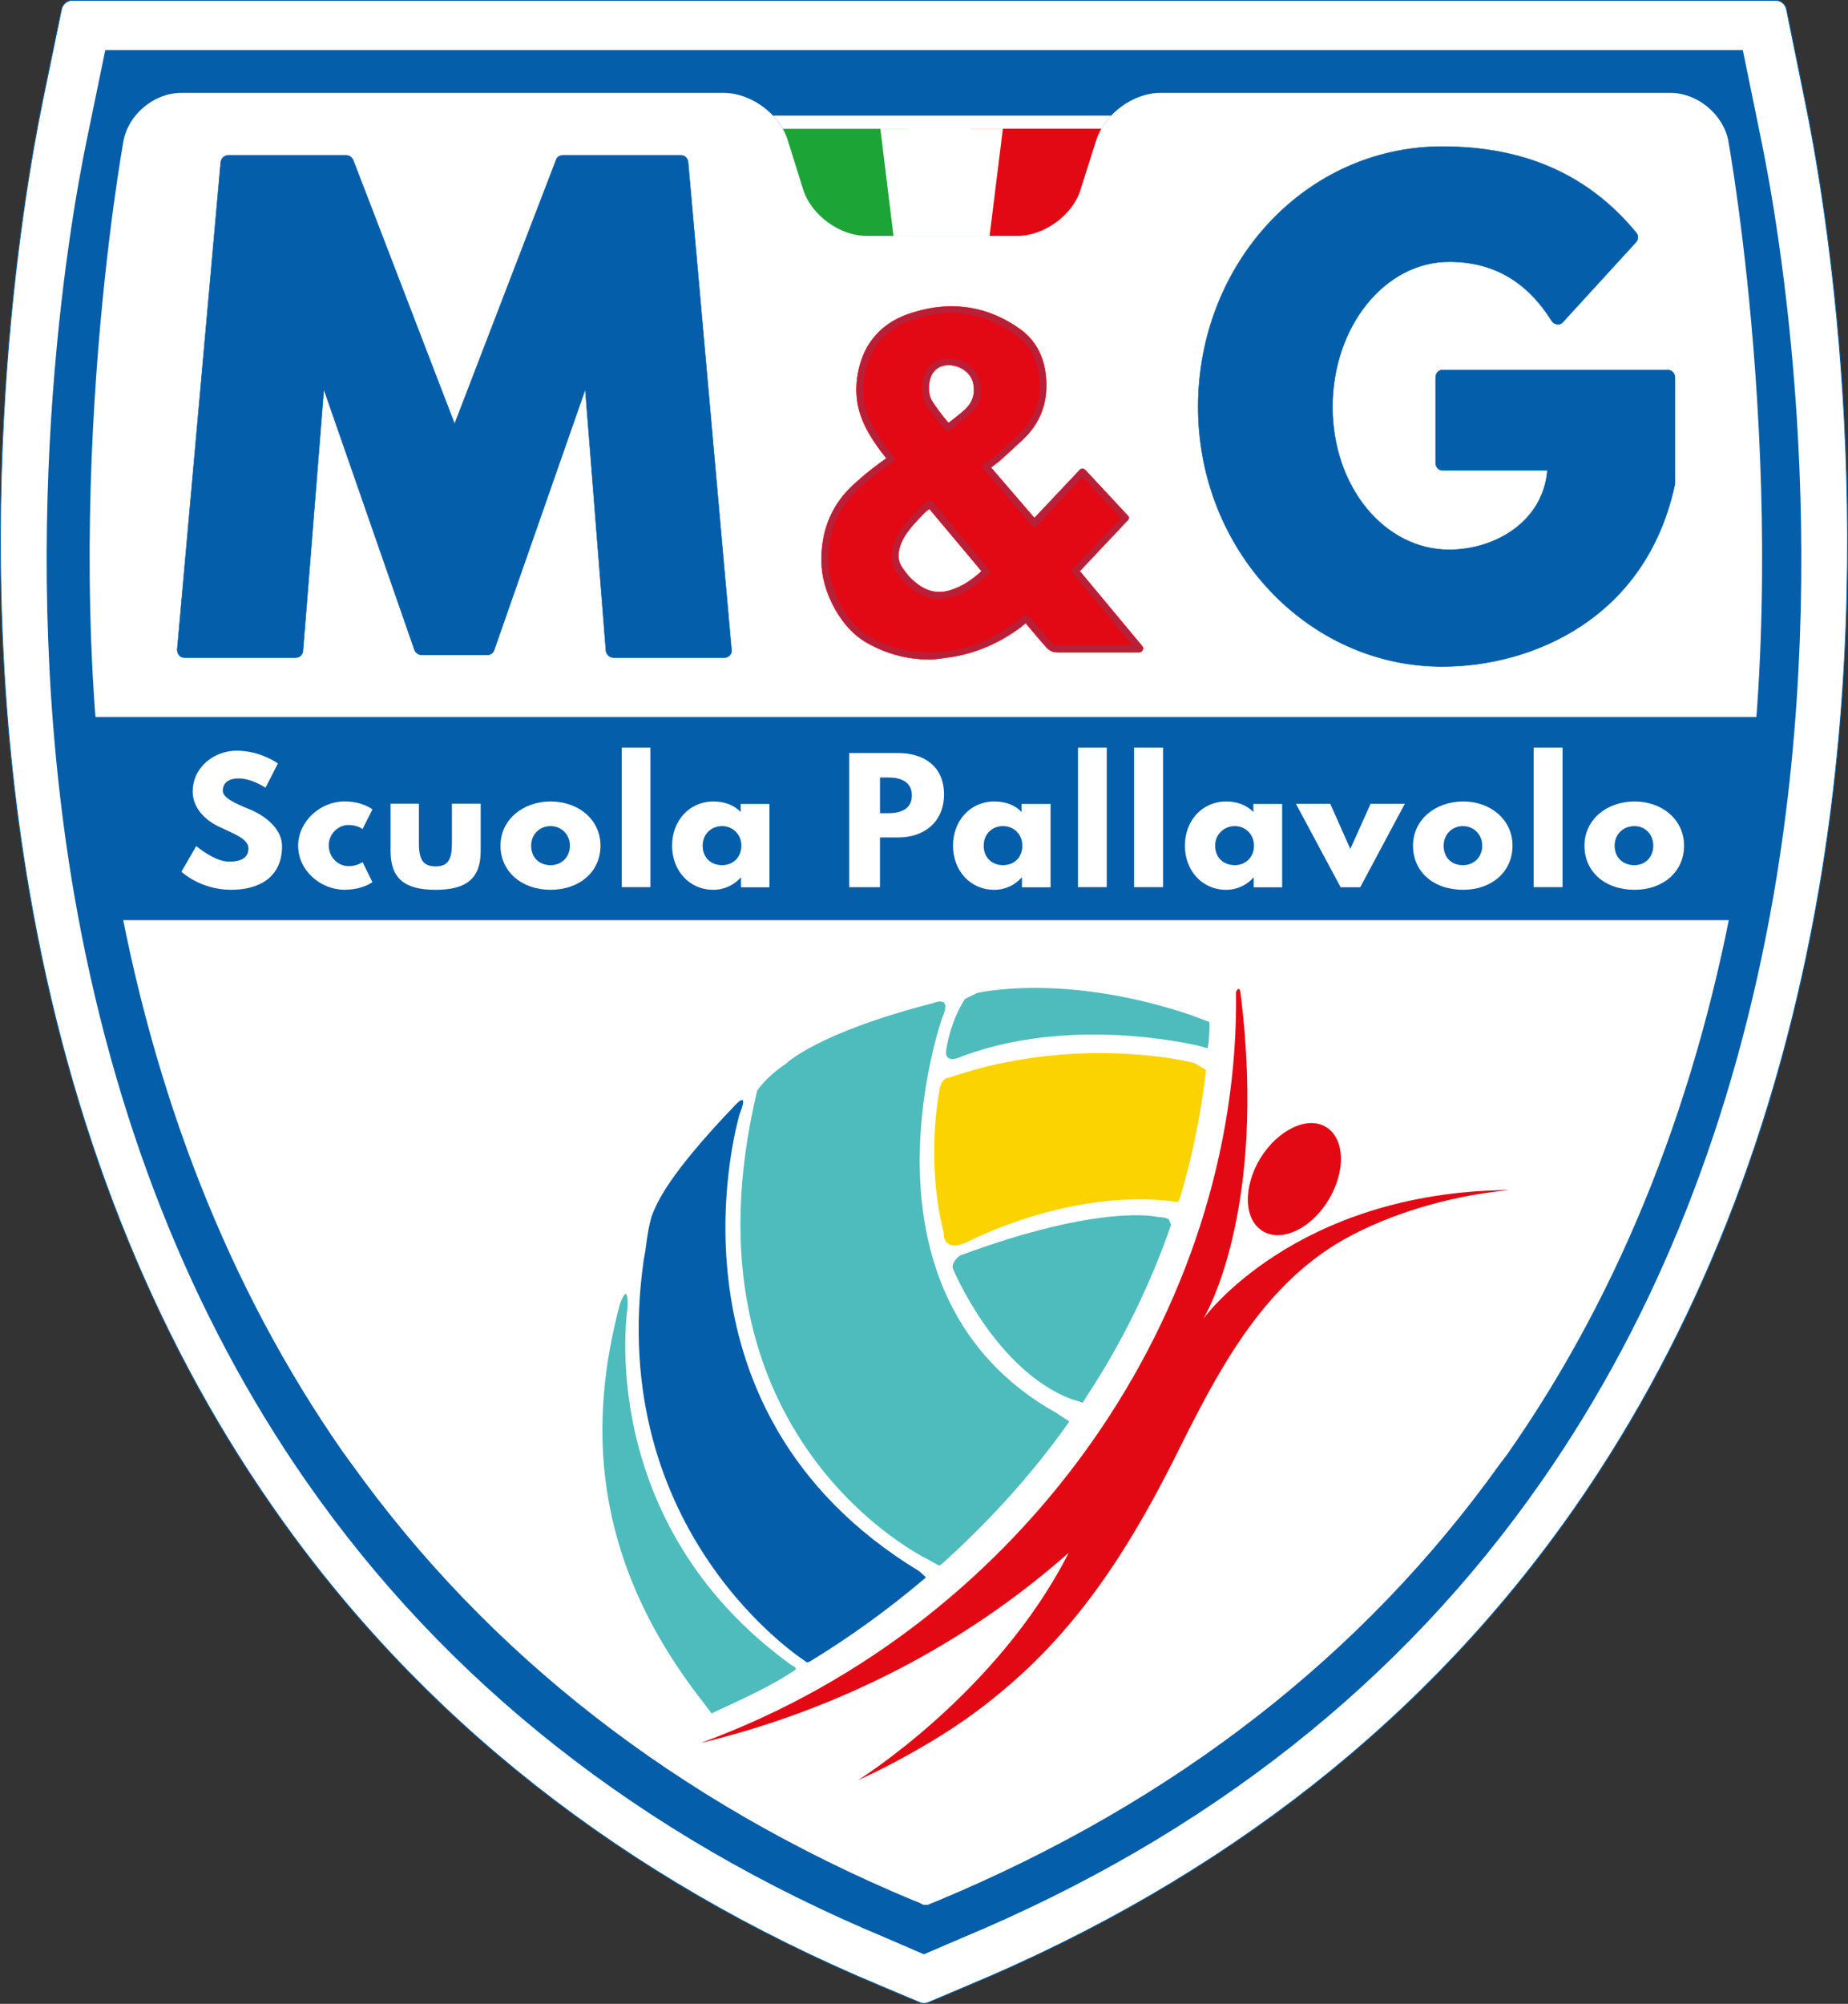 <?xml version="1.0" encoding="UTF-8"?>
<svg id="Livello_1" xmlns="http://www.w3.org/2000/svg" width="850.44" height="921.82" version="1.1" viewBox="0 0 850.44 921.82">
  <rect x="0" y="0" width="850.44" height="921.82" fill="#333333" stroke="none"/>
  <!-- Generator: Adobe Illustrator 29.2.1, SVG Export Plug-In . SVG Version: 2.1.0 Build 116)  -->
  <path d="M406.11,886.01c-24.93-12.09-89.85-46.85-153.66-108.68-74.55-72.23-163.39-197.43-163.53-383.87V22.86h687.97v370.15c0,186.69-88.92,312.03-163.54,384.32-63.82,61.84-128.71,96.6-153.66,108.67l-26.77,12.97h-.03l-26.79-12.96Z" style="fill: #fff; fill-rule: evenodd;"/>
  <path d="M817.36,5.11l8.68,42.45c8.73,42.39,35.06,194.15,6.17,361.83-18.62,106.99-55.82,201.49-111.03,280.76-67.15,96.36-160.53,170.1-277.65,219.04l-18.21,7.48h-.37l-18.01-7.48c-117.21-48.94-210.6-122.68-277.61-219.04-55.21-79.27-92.69-173.77-111.16-280.76C-10.7,241.71,15.73,89.95,24.5,47.56L33.04,5.11h784.32ZM817.36.19H33.04c-2.18,0-4.23,1.76-4.74,4.04l-8.73,42.3c-8.78,42.78-35.15,195-6.13,363.51,18.57,107.88,56.14,203.07,111.82,282.98,67.51,97.19,161.64,171.22,279.78,220.49l18.15,7.65c.56.24,1.26.46,1.76.46h.37c.7,0,1.31-.23,1.96-.46l18.06-7.65c118.14-49.28,212.22-123.3,279.83-220.49,55.58-79.92,93.16-175.11,111.81-282.89,29.03-168.42,2.61-320.82-6.26-363.6l-8.59-42.3c-.51-2.28-2.5-4.04-4.78-4.04Z" style="fill: #045ea9;"/>
  <path d="M817.36.19H33.04c-2.18,0-4.23,1.76-4.74,4.04l-8.73,42.3c-8.78,42.78-35.15,195-6.13,363.51,18.57,107.88,56.14,203.07,111.82,282.98,67.51,97.19,161.64,171.22,279.78,220.49l18.15,7.65c.56.24,1.26.46,1.76.46h.37c.7,0,1.31-.23,1.96-.46l18.06-7.65c118.14-49.28,212.22-123.3,279.83-220.49,55.58-79.92,93.16-175.11,111.81-282.89,29.03-168.42,2.61-320.82-6.26-363.6l-8.59-42.3c-.51-2.28-2.5-4.04-4.78-4.04Z" style="fill: #fff;"/>
  <path d="M817.36.19H33.04c-2.18,0-4.23,1.76-4.74,4.04l-8.73,42.3c-8.78,42.78-35.15,195-6.13,363.51,18.57,107.88,56.14,203.07,111.82,282.98,67.51,97.19,161.64,171.22,279.78,220.49l18.15,7.65c.56.24,1.26.46,1.76.46h.37c.7,0,1.31-.23,1.96-.46l18.06-7.65c118.14-49.28,212.22-123.3,279.83-220.49,55.58-79.92,93.16-175.11,111.81-282.89,29.03-168.42,2.61-320.82-6.26-363.6l-8.59-42.3c-.51-2.28-2.5-4.04-4.78-4.04Z" style="fill: none; stroke: #045ea9; stroke-width: .38px;"/>
  <path d="M425.01,898.95l-17.32-7.48c-112.66-46.95-202.42-117.57-266.92-210.26-52.93-76.15-88.84-166.85-106.66-269.85C6.48,250.18,31.55,104.6,40.05,63.78l8.4-40.77h753.58l8.35,40.77c8.41,40.82,33.67,186.4,5.89,347.58-17.87,103-53.63,193.7-106.71,269.85-64.49,92.69-154.22,163.31-266.82,210.26l-17.42,7.48h-.32Z" style="fill: #045ea9;"/>
  <path d="M355.74,53.19c3.03,3.19,5.37,6.9,6.65,10.85l7.24,23.27c3.76,11.75,16.85,21.26,29.16,21.26h69.47c12.17,0,25.46-9.52,29.03-21.26l7.38-23.27c1.31-3.95,3.67-7.66,6.7-10.85h-155.63Z" style="fill: #fff;"/>
  <path d="M362.38,64.13l7.24,23.17c3.76,11.75,16.91,21.28,29.16,21.28h19.5v-49.32h-58.14c.78,1.48,1.58,3.11,2.22,4.87" style="fill: #1ca536;"/>
  <path d="M456.79,108.57h11.47c12.17,0,25.44-9.52,29.02-21.27l7.39-23.27c.61-1.58,1.35-3.2,2.32-4.82h-60.13v49.36h9.94Z" style="fill: #e30914;"/>
  <polygon points="405.14 59.23 411.18 108.55 433.42 108.55 455.39 108.55 461.52 59.23 405.14 59.23" style="fill: #fff;"/>
  <path d="M795.37,64.81c-2.28-12.21-14.3-22.06-26.47-22.06h-235.07c-12.26,0-25.26,9.57-29.16,21.26l-7.39,23.28c-3.58,11.74-16.86,21.26-29.02,21.26h-69.47c-12.35,0-25.41-9.52-29.17-21.26l-7.29-23.28c-3.71-11.69-16.85-21.26-29.21-21.26H83.26c-12.31,0-24.15,9.85-26.43,22.06,0,0-32.08,175.81-4.17,336.8,17.5,101.7,52.75,191.05,104.81,265.85,1.39,2,2.78,3.85,4.22,5.81,62.88,87.86,149.76,155.56,258.7,200.98l2.37.88,2.13,1.11h2.13l4.83-1.99c108.8-45.42,195.77-113.12,258.52-200.98,1.48-1.96,3.02-3.81,4.32-5.81,52.06-74.8,87.39-164.15,104.95-265.85,27.67-160.99-4.28-336.8-4.28-336.8" style="fill: #fff;"/>
  <polygon points="271.73 166.21 270.34 166.21 224.41 297.81 194.04 297.81 148.02 166.21 146.59 166.21 136.09 299.2 84.92 299.2 105.07 74.87 159.35 74.87 209.22 204.38 259 74.87 313.34 74.87 333.49 299.2 282.41 299.2 271.73 166.21" style="fill: #045ea9;"/>
  <polygon points="271.73 166.21 270.34 166.21 224.41 297.81 194.04 297.81 148.02 166.21 146.59 166.21 136.09 299.2 84.92 299.2 105.07 74.87 159.35 74.87 209.22 204.38 259 74.87 313.34 74.87 333.49 299.2 282.41 299.2 271.73 166.21" style="fill: none; stroke: #045ea9; stroke-linecap: round; stroke-linejoin: round; stroke-width: .22px;"/>
  <path d="M333.49,302.51h-51.09c-1.85,0-3.15-1.26-3.53-2.93l-9.52-120.51-41.89,119.82c-.46,1.39-1.58,2.36-3.06,2.36h-30.37c-1.58,0-2.74-.97-3.3-2.36l-41.7-119.82-9.61,120.51c-.22,1.67-1.53,2.93-3.34,2.93h-51.17c-.98,0-1.77-.28-2.42-1.06-.6-.7-.93-1.68-.93-2.65l20.02-224.16c.22-1.85,1.71-3.2,3.48-3.2h54.28c1.48,0,2.74,1.02,3.2,2.24l46.67,121.34,46.67-121.34c.28-1.22,1.62-2.24,3.11-2.24h54.32c1.81,0,3.2,1.35,3.35,3.2l19.92,223.79c.09.13.13.37.13.74,0,1.8-1.44,3.34-3.24,3.34M285.29,295.73h44.43l-19.54-217.37h-48.99l-48.85,127.1c-.51,1.3-1.72,2.22-3.11,2.22s-2.7-.92-3.11-2.22l-48.95-127.1h-49.08l-19.46,217.37h44.44l10.21-129.75c.14-1.67,1.63-3.02,3.3-3.02h1.44c1.44,0,2.78.84,3.11,2.14l45.23,129.42h25.73l45.09-129.42c.46-1.3,1.76-2.14,3.16-2.14h1.39c1.81,0,3.2,1.35,3.34,3.02l10.22,129.75Z" style="fill: #045ea9;"/>
  <path d="M333.49,302.51h-51.09c-1.85,0-3.15-1.26-3.53-2.93l-9.52-120.51-41.89,119.82c-.46,1.39-1.58,2.36-3.06,2.36h-30.37c-1.58,0-2.74-.97-3.3-2.36l-41.7-119.82-9.61,120.51c-.22,1.67-1.53,2.93-3.34,2.93h-51.17c-.98,0-1.77-.28-2.42-1.06-.6-.7-.93-1.68-.93-2.65l20.02-224.16c.22-1.85,1.71-3.2,3.48-3.2h54.28c1.48,0,2.74,1.02,3.2,2.24l46.67,121.34,46.67-121.34c.28-1.22,1.62-2.24,3.11-2.24h54.32c1.81,0,3.2,1.35,3.35,3.2l19.92,223.79c.09.13.13.37.13.74,0,1.8-1.44,3.34-3.24,3.34ZM285.29,295.73h44.43l-19.54-217.37h-48.99l-48.85,127.1c-.51,1.3-1.72,2.22-3.11,2.22s-2.7-.92-3.11-2.22l-48.95-127.1h-49.08l-19.46,217.37h44.44l10.21-129.75c.14-1.67,1.63-3.02,3.3-3.02h1.44c1.44,0,2.78.84,3.11,2.14l45.23,129.42h25.73l45.09-129.42c.46-1.3,1.76-2.14,3.16-2.14h1.39c1.81,0,3.2,1.35,3.34,3.02l10.22,129.75Z" style="fill: none; stroke: #045ea9; stroke-linecap: round; stroke-linejoin: round; stroke-width: .22px;"/>
  <path d="M767.43,222.17c-12.31,56.93-59.39,81.12-103.69,81.12-60.14,0-109.12-51.96-109.12-116.14s46.2-116.23,109.12-116.23c39.65,0,66.96,14.54,86.6,38.22l-33.52,36.64c-13.1-20.84-30.05-28.75-49.93-28.75-31.53,0-57.12,31.21-57.12,70.12s25.59,69.02,57.12,69.02c24.43,0,48.58-15.79,48.58-43.19h-51.73v-39.29h103.69v48.48Z" style="fill: #045ea9;"/>
  <path d="M767.43,222.17c-12.31,56.93-59.39,81.12-103.69,81.12-60.14,0-109.12-51.96-109.12-116.14s46.2-116.23,109.12-116.23c39.65,0,66.96,14.54,86.6,38.22l-33.52,36.64c-13.1-20.84-30.05-28.75-49.93-28.75-31.53,0-57.12,31.21-57.12,70.12s25.59,69.02,57.12,69.02c24.43,0,48.58-15.79,48.58-43.19h-51.73v-39.29h103.69v48.48Z" style="fill: none; stroke: #045ea9; stroke-linecap: round; stroke-linejoin: round; stroke-width: .22px;"/>
  <path d="M663.72,306.62c-61.9,0-112.33-53.54-112.33-119.43s49.4-119.77,112.33-119.77c37.93,0,67.24,13,89.16,39.52,1.17,1.34,1.17,3.2-.04,4.5l-33.53,36.64c-.65.84-1.62,1.26-2.69,1.02-1.16,0-2.05-.69-2.55-1.53-11.52-18.26-26.93-27.16-47.19-27.16-29.71,0-53.67,29.95-53.67,66.78s23.96,65.71,53.67,65.71c21.04,0,43.28-12.82,45.24-36.55h-48.39c-1.72,0-3.07-1.53-3.07-3.43v-39.2c0-1.99,1.35-3.52,3.07-3.52h103.69c1.95,0,3.39,1.54,3.39,3.52v48.48c0,.14,0,.56-.09.79-13.28,61.71-65.85,83.63-106.99,83.63M663.72,74.2c-60.09,0-105.73,48.62-105.73,112.99s47.45,112.84,105.73,112.84c38.59,0,87.77-20.62,100.49-78.11v-45.09h-96.87v32.79h48.11c2.05,0,3.44,1.43,3.44,3.3,0,30.27-26.94,46.62-52.02,46.62-33.29,0-60.5-32.46-60.5-72.34s27.22-73.43,60.5-73.43c21.41,0,37.99,8.68,50.43,26.57l28.57-31.2c-20.39-23.59-47.37-34.92-82.15-34.92Z" style="fill: #045ea9;"/>
  <path d="M663.72,306.62c-61.9,0-112.33-53.54-112.33-119.43s49.4-119.77,112.33-119.77c37.93,0,67.24,13,89.16,39.52,1.17,1.34,1.17,3.2-.04,4.5l-33.53,36.64c-.65.84-1.62,1.26-2.69,1.02-1.16,0-2.05-.69-2.55-1.53-11.52-18.26-26.93-27.16-47.19-27.16-29.71,0-53.67,29.95-53.67,66.78s23.96,65.71,53.67,65.71c21.04,0,43.28-12.82,45.24-36.55h-48.39c-1.72,0-3.07-1.53-3.07-3.43v-39.2c0-1.99,1.35-3.52,3.07-3.52h103.69c1.95,0,3.39,1.54,3.39,3.52v48.48c0,.14,0,.56-.09.79-13.28,61.71-65.85,83.63-106.99,83.63ZM663.72,74.2c-60.09,0-105.73,48.62-105.73,112.99s47.45,112.84,105.73,112.84c38.59,0,87.77-20.62,100.49-78.11v-45.09h-96.87v32.79h48.11c2.05,0,3.44,1.43,3.44,3.3,0,30.27-26.94,46.62-52.02,46.62-33.29,0-60.5-32.46-60.5-72.34s27.22-73.43,60.5-73.43c21.41,0,37.99,8.68,50.43,26.57l28.57-31.2c-20.39-23.59-47.37-34.92-82.15-34.92Z" style="fill: none; stroke: #045ea9; stroke-linecap: round; stroke-linejoin: round; stroke-width: .22px;"/>
  <path d="M494.68,262.68l23.35-24.47-19.83-20.94-22.24,23.45-22.43-25.96c.24-.04.24-.19.24-.23,1.54-1.11,3.2-2.09,4.69-3.48,4-3.35,7.85-6.78,11.47-10.45,7.35-7.02,10.64-15.79,9.89-25.68-.41-9.61-4.36-16.91-11.09-22.01-14.39-10.46-30.65-12.96-48.01-7.67-6.88,2.18-12.31,5.43-16.31,9.7-3.71,4.04-5.99,8.78-7.43,14.81-1.39,5.71-1.63,10.91-.6,16.06,1.43,7.52,5.29,13.61,8.54,18.35,1.44,2.08,3.02,4.04,4.65,6.08.19.19.41.7.74.79-5.06,3.48-10.03,7.43-15.56,12.26-10.17,8.82-15.09,20.38-15.09,34.17,0,7.39,1.95,14.63,6.37,22.33,3.67,6.37,7.98,11.01,13.04,14.17,8.68,4.96,18.2,7.7,28.09,7.7,2.32,0,4.78-.22,7.15-.41,12.26-1.49,23.83-6.22,34.41-14.12,1.16-.88,2.42-1.8,3.57-2.83l1.35,1.53c3.07,3.48,5.95,7.15,8.96,10.78,1.07,1.17,2.32,1.85,3.9,1.85,5.93-.04,11.79-.04,17.78-.04h20.11l-29.72-35.76ZM454,262.86c-5.47,5.29-10.4,8.36-15.78,10.03-2,.69-3.95,1.06-5.85,1.06-4.69,0-9.15-1.85-13.33-5.76-1.57-1.39-3.11-3.06-4.83-5.62-2.54-3.57-3.06-7.85-1.11-12.77,1.91-5.06,5.53-9.19,9.24-12.86l.09-.09c1.87-1.91,3.44-3.63,5.62-4.93l25.95,30.93ZM426.14,175.19c1.02-5.57,4.96-8.91,10.5-8.91h.04c6.22,0,11.84,4.59,12.91,10.21.88,5.02-.46,9.39-4.18,12.81-2.27,2.18-4.78,4.04-7.34,6.13-.65.42-1.25.84-1.85,1.35-3.81-4.32-6.55-7.98-8.73-11.7-1.63-2.69-2-5.99-1.35-9.89Z" style="fill: #e30914;"/>
  <path d="M494.68,262.68l23.35-24.47-19.83-20.94-22.24,23.45-22.43-25.96c.24-.04.24-.19.24-.23,1.54-1.11,3.2-2.09,4.69-3.48,4-3.35,7.85-6.78,11.47-10.45,7.35-7.02,10.64-15.79,9.89-25.68-.41-9.61-4.36-16.91-11.09-22.01-14.39-10.46-30.65-12.96-48.01-7.67-6.88,2.18-12.31,5.43-16.31,9.7-3.71,4.04-5.99,8.78-7.43,14.81-1.39,5.71-1.63,10.91-.6,16.06,1.43,7.52,5.29,13.61,8.54,18.35,1.44,2.08,3.02,4.04,4.65,6.08.19.19.41.7.74.79-5.06,3.48-10.03,7.43-15.56,12.26-10.17,8.82-15.09,20.38-15.09,34.17,0,7.39,1.95,14.63,6.37,22.33,3.67,6.37,7.98,11.01,13.04,14.17,8.68,4.96,18.2,7.7,28.09,7.7,2.32,0,4.78-.22,7.15-.41,12.26-1.49,23.83-6.22,34.41-14.12,1.16-.88,2.42-1.8,3.57-2.83l1.35,1.53c3.07,3.48,5.95,7.15,8.96,10.78,1.07,1.17,2.32,1.85,3.9,1.85,5.93-.04,11.79-.04,17.78-.04h20.11l-29.72-35.76ZM454,262.86c-5.47,5.29-10.4,8.36-15.78,10.03-2,.69-3.95,1.06-5.85,1.06-4.69,0-9.15-1.85-13.33-5.76-1.57-1.39-3.11-3.06-4.83-5.62-2.54-3.57-3.06-7.85-1.11-12.77,1.91-5.06,5.53-9.19,9.24-12.86l.09-.09c1.87-1.91,3.44-3.63,5.62-4.93l25.95,30.93ZM426.14,175.19c1.02-5.57,4.96-8.91,10.5-8.91h.04c6.22,0,11.84,4.59,12.91,10.21.88,5.02-.46,9.39-4.18,12.81-2.27,2.18-4.78,4.04-7.34,6.13-.65.42-1.25.84-1.85,1.35-3.81-4.32-6.55-7.98-8.73-11.7-1.63-2.69-2-5.99-1.35-9.89Z" style="fill: none; stroke: #b72038; stroke-linecap: round; stroke-linejoin: round; stroke-width: .22px;"/>
  <path d="M427.19,303.29c-10.26,0-20.02-2.83-28.84-7.98-5.48-3.25-9.98-8.17-13.89-14.86-4.37-7.84-6.41-15.36-6.41-22.89,0-14.48,5.24-26.37,15.83-35.56,4.83-4.42,9.48-7.94,14.07-11.15-1.44-1.9-3.02-3.81-4.55-6.04-3.11-4.5-7.1-10.82-8.63-18.72-.98-5.43-.79-10.91.55-16.62,1.54-6.28,4.08-11.33,7.94-15.47,4.08-4.59,9.8-8.13,17.08-10.26,17.79-5.53,34.55-2.79,49.28,7.84,7.24,5.3,11.23,13.15,11.79,23.13.69,10.59-2.7,19.69-10.31,27.07-3.76,3.53-7.67,7.15-11.56,10.59-1.16.93-2.42,1.8-3.53,2.69l20.02,23.26,20.89-22.15c.37-.37.79-.56,1.26-.56.28,0,.74.19,1.2.56l19.6,21.04c.7.52.7,1.48-.13,2.22l-21.97,23.28,28.79,34.6c.42.41.51,1.25.18,1.58-.22.7-.88,1.16-1.44,1.16h-37.84c-2.13,0-3.9-.89-5.2-2.51-2.93-3.24-5.61-6.54-8.45-9.84l-.89-1.11c-.74.56-1.54,1.25-2.41,1.99-10.82,8-22.57,12.68-35.11,14.07-2.6.46-4.92.65-7.34.65M437.97,144.02c-5.35,0-11.01.93-16.76,2.74-6.64,2.04-11.79,5.19-15.61,9.43-3.44,3.71-5.67,8.22-7.06,13.88-1.35,5.53-1.57,10.46-.65,15.42,1.39,7.28,5.15,13.19,8.35,17.65,1.39,1.95,2.98,4.13,4.41,6.08l.98.93c.15.33.28.84.23,1.22-.08.37-.23.83-.74,1.11-4.87,3.34-9.84,7.15-15.09,11.74-9.84,8.59-14.81,19.83-14.81,33.34.09,6.92,2.08,13.89,6.13,21.41,3.58,6.27,7.65,10.59,12.63,13.61,10.4,6.04,21.91,8.5,34.23,7.11,11.97-1.26,23.26-6.13,33.38-13.79,1.35-.89,2.61-1.95,3.67-2.74.57-.65,1.63-.61,2.18.19l2.05,2.23c2.65,3.25,5.67,6.78,8.26,9.94.74,1.02,1.63,1.3,2.74,1.3h34.41l-27.26-33.24c-.61-.65-.61-1.48.04-2.09l22.11-23.22-17.6-18.71-20.95,22.34c-.42.32-.74.51-1.26.51s-.88-.28-1.25-.65l-22.34-26.19c-.33-.23-.47-.74-.42-1.2.13-.52.42-.93.79-1.02,1.58-1.26,3.24-2.23,4.73-3.48,3.95-3.35,7.72-6.69,11.39-10.35,6.87-6.7,10.17-15,9.37-24.57-.52-9.01-4.13-16.02-10.68-20.61-9.01-6.74-19.04-10.26-29.62-10.26ZM432.34,275.62c-5.06,0-9.8-2.09-14.34-6.09-1.72-1.48-3.4-3.48-5.29-6.08-2.74-4.09-3.16-8.78-1.03-14.26,1.96-5.2,5.62-9.52,9.43-13.28,1.96-2.04,3.72-4,6.04-5.48.61-.37,1.68-.18,2.09.33l25.82,31.02c.65.69.57,1.58-.04,2.17-5.57,5.57-10.59,8.68-16.35,10.59-2.04.7-4.32,1.07-6.32,1.07ZM427.7,234.06c-1.58,1.11-2.87,2.36-4.27,3.89-3.53,3.76-7.06,7.61-8.87,12.22-1.72,4.69-1.48,8.17.93,11.38,1.72,2.46,3.07,4.13,4.69,5.48,5.53,5.06,11.2,6.5,17.51,4.41,4.87-1.58,9.28-4.28,14.06-8.69l-24.05-28.69ZM436.19,198.35c-.37,0-.83-.14-1.15-.46-3.9-4.32-6.68-8.08-9.02-11.98-1.76-3.15-2.22-6.63-1.39-11.09,1.17-6.13,5.67-10.08,11.98-10.08,7.06,0,13.47,5.06,14.54,11.61,1.11,5.61-.52,10.41-4.78,14.2-2.33,2.09-4.65,3.95-7.29,6.09l-1.81,1.34c-.37.33-.65.37-1.07.37ZM436.62,167.93c-4.74,0-7.98,2.65-8.92,7.67-.6,3.43-.23,6.35,1.12,8.78,2,3.11,4.5,6.54,7.62,10.17l.7-.42c2.64-2.04,4.97-3.85,7.19-5.89,3.26-3.2,4.5-6.83,3.67-11.52-.74-4.87-5.85-8.78-11.33-8.78h-.04Z" style="fill: #b72038;"/>
  <path d="M427.19,303.29c-10.26,0-20.02-2.83-28.84-7.98-5.48-3.25-9.98-8.17-13.89-14.86-4.37-7.84-6.41-15.36-6.41-22.89,0-14.48,5.24-26.37,15.83-35.56,4.83-4.42,9.48-7.94,14.07-11.15-1.44-1.9-3.02-3.81-4.55-6.04-3.11-4.5-7.1-10.82-8.63-18.72-.98-5.43-.79-10.91.55-16.62,1.54-6.28,4.08-11.33,7.94-15.47,4.08-4.59,9.8-8.13,17.08-10.26,17.79-5.53,34.55-2.79,49.28,7.84,7.24,5.3,11.23,13.15,11.79,23.13.69,10.59-2.7,19.69-10.31,27.07-3.76,3.53-7.67,7.15-11.56,10.59-1.16.93-2.42,1.8-3.53,2.69l20.02,23.26,20.89-22.15c.37-.37.79-.56,1.26-.56.28,0,.74.19,1.2.56l19.6,21.04c.7.52.7,1.48-.13,2.22l-21.97,23.28,28.79,34.6c.42.41.51,1.25.18,1.58-.22.7-.88,1.16-1.44,1.16h-37.84c-2.13,0-3.9-.89-5.2-2.51-2.93-3.24-5.61-6.54-8.45-9.84l-.89-1.11c-.74.56-1.54,1.25-2.41,1.99-10.82,8-22.57,12.68-35.11,14.07-2.6.46-4.92.65-7.34.65ZM437.97,144.02c-5.35,0-11.01.93-16.76,2.74-6.64,2.04-11.79,5.19-15.61,9.43-3.44,3.71-5.67,8.22-7.06,13.88-1.35,5.53-1.57,10.46-.65,15.42,1.39,7.28,5.15,13.19,8.35,17.65,1.39,1.95,2.98,4.13,4.41,6.08l.98.93c.15.33.28.84.23,1.22-.08.37-.23.83-.74,1.11-4.87,3.34-9.84,7.15-15.09,11.74-9.84,8.59-14.81,19.83-14.81,33.34.09,6.92,2.08,13.89,6.13,21.41,3.58,6.27,7.65,10.59,12.63,13.61,10.4,6.04,21.91,8.5,34.23,7.11,11.97-1.26,23.26-6.13,33.38-13.79,1.35-.89,2.61-1.95,3.67-2.74.57-.65,1.63-.61,2.18.19l2.05,2.23c2.65,3.25,5.67,6.78,8.26,9.94.74,1.02,1.63,1.3,2.74,1.3h34.41l-27.26-33.24c-.61-.65-.61-1.48.04-2.09l22.11-23.22-17.6-18.71-20.95,22.34c-.42.32-.74.51-1.26.51s-.88-.28-1.25-.65l-22.34-26.19c-.33-.23-.47-.74-.42-1.2.13-.52.42-.93.79-1.02,1.58-1.26,3.24-2.23,4.73-3.48,3.95-3.35,7.72-6.69,11.39-10.35,6.87-6.7,10.17-15,9.37-24.57-.52-9.01-4.13-16.02-10.68-20.61-9.01-6.74-19.04-10.26-29.62-10.26ZM432.34,275.62c-5.06,0-9.8-2.09-14.34-6.09-1.72-1.48-3.4-3.48-5.29-6.08-2.74-4.09-3.16-8.78-1.03-14.26,1.96-5.2,5.62-9.52,9.43-13.28,1.96-2.04,3.72-4,6.04-5.48.61-.37,1.68-.18,2.09.33l25.82,31.02c.65.69.57,1.58-.04,2.17-5.57,5.57-10.59,8.68-16.35,10.59-2.04.7-4.32,1.07-6.32,1.07ZM427.7,234.06c-1.58,1.11-2.87,2.36-4.27,3.89-3.53,3.76-7.06,7.61-8.87,12.22-1.72,4.69-1.48,8.17.93,11.38,1.72,2.46,3.07,4.13,4.69,5.48,5.53,5.06,11.2,6.5,17.51,4.41,4.87-1.58,9.28-4.28,14.06-8.69l-24.05-28.69ZM436.19,198.35c-.37,0-.83-.14-1.15-.46-3.9-4.32-6.68-8.08-9.02-11.98-1.76-3.15-2.22-6.63-1.39-11.09,1.17-6.13,5.67-10.08,11.98-10.08,7.06,0,13.47,5.06,14.54,11.61,1.11,5.61-.52,10.41-4.78,14.2-2.33,2.09-4.65,3.95-7.29,6.09l-1.81,1.34c-.37.33-.65.37-1.07.37ZM436.62,167.93c-4.74,0-7.98,2.65-8.92,7.67-.6,3.43-.23,6.35,1.12,8.78,2,3.11,4.5,6.54,7.62,10.17l.7-.42c2.64-2.04,4.97-3.85,7.19-5.89,3.26-3.2,4.5-6.83,3.67-11.52-.74-4.87-5.85-8.78-11.33-8.78h-.04Z" style="fill: none; stroke: #e30914; stroke-linecap: round; stroke-linejoin: round; stroke-width: .22px;"/>
  <path d="M327.46,788.21l-3.72-4.97c-53.02-67.43-52.52-130.49-38.45-183.42,0,0,4.13-11.66,3.44,2.32,0,0-15.46,97.84,75.08,163.55l1.11.65s2.18.98.94,1.91c-11.2,7.57-23.87,13.14-36.13,18.89l-2.28,1.07Z" style="fill: #4ebcbd;"/>
  <path d="M424.96,726.63c-16.16,13.65-33.34,26.15-51.91,37.48-1.91,1.15-2.24.23-2.24.23,0,0-92.55-58.65-74.58-184.68l.79-4.41s1.26-11.89,3.35-17.04c2.13-4.88,6.54-17.13,38.4-50.3,0,0,5.99-6.41,1.67,4.37,0,0-41.28,135.31,82.57,210.5l3.11,2.78-1.16,1.07Z" style="fill: #045ea9;"/>
  <path d="M490.94,655.56c-15.79,22.15-34.27,42.67-54.89,61.53,0,0-3.48,3.21-3.8,3.11-.19,0-5.07-2.74-5.07-2.74,0,0-117.01-55.71-78.75-215.65,0,0,3.57-5.99,13.14-12.39,0,0,13.89-14.13,67.94-28,0,0,8.96-4,4.08,6.82,0,0-45.04,127.29,52.85,181.94l5.62,3.72-1.11,1.67Z" style="fill: #4ebcbd;"/>
  <path d="M556.65,471.36c-.09,2.79-.28,5.57-.42,8.22l-.47,2.65-5.02-1.35c-14.62-3.2-64.96-11.98-110.61,6.04,0,0-5.61,1.72-4.69-3.95,0,0,1.67-12.72,8.63-23.45l5.48-2.7s39.66-9.65,98.4,10.08l8.59,3.25.09,1.21Z" style="fill: #4ebcbd;"/>
  <path d="M550.07,489.23c-.65-.23-1.3-.51-2-.6,0,0-52.38-13.1-111.21,7.06,0,0-3.85-.28-4.6,6.35,0,0-6.46,31.67,2.04,65.02,0,0-.89,9.37,10.63,4.41,0,0,47.32-25.31,96.36-18.63h1.02l.84-2.18c5.63-19.08,9.61-38.58,11.85-58.46l-4.93-2.98Z" style="fill: #fbd300;"/>
  <path d="M538.92,563.46c-9.57,27.63-22.57,54.24-38.91,78.99l-1.72,2.83-5.67-1.81c-34.64-13.51-53.64-58.88-53.64-58.88-2.28-3.39,2.78-7.02,2.78-7.02,65.39-24.28,91.16-17.73,91.16-17.73,2.28,0,3.81.51,4.92.97l1.07,2.65Z" style="fill: #4ebcbd;"/>
  <path d="M570.94,457.3c12.58,101.23-17.13,149.29-17.13,149.29,0,0,41.93-58.18,140.47-59.16l-3.53.46c-24.19,2.65-50.94,10.31-72.35,22.33-37.98,21.55-58.27,61.21-77.03,98.92-20.76,41.51-44.49,79.45-80.85,109.36-9.66,8.13-20.24,15.56-31.02,22.06-11.14,6.68-22.84,13.09-34.73,18.39,0,0,64.04-39.71,97.01-104.58l-1.91,1.63c-45.84,40.02-102.62,69.97-166.38,85.58l-.52.04c149.86-55.12,247.74-199.85,245.85-345.3,0,0,1.61-3.76,2.13.98" style="fill: #e30914;"/>
  <path d="M611.39,551.99c-7.98,13.28-21.69,19.65-30.28,14.35-8.73-5.24-9.15-20.15-1.2-33.39,8.08-13.15,21.69-19.78,30.37-14.48,8.63,5.34,9.15,20.24,1.11,33.52" style="fill: #e30914;"/>
  <rect x="41.27" y="329.82" width="770.3" height="93.47" style="fill: #045ea9;"/>
  <path d="M127.88,351.23l-5.71,11.15s-6.09-4.28-12.44-4.28c-4.74,0-7.2,2.24-7.2,5.62s5.76,5.89,12.77,8.77c6.88,2.92,14.49,8.78,14.49,16.81,0,14.86-11.33,20.02-23.31,20.02-14.39,0-22.99-8.31-22.99-8.31l6.82-11.8s8.31,7.15,15.05,7.15c3.11,0,8.96-.41,8.96-6.04,0-4.54-6.59-6.64-13.93-10.21-7.39-3.63-11.71-9.57-11.71-15.89,0-11.61,10.21-18.89,20.15-18.89,11.15,0,19.04,5.89,19.04,5.89" style="fill: #fff;"/>
  <path d="M151.28,388.87c0,5.39,4.19,9.57,9.15,9.57,4,0,6.41-1.86,6.41-1.86l4.55,9.2s-4.42,3.52-12.87,3.52c-11.05,0-21.31-8.91-21.31-20.19s10.17-20.44,21.31-20.44c8.45,0,12.87,3.67,12.87,3.67l-4.55,9.02s-2.41-1.85-6.41-1.85c-4.96,0-9.15,4.22-9.15,9.37" style="fill: #fff;"/>
  <path d="M192.78,387.96c0,7.57,2.04,10.59,7.67,10.59s7.52-3.02,7.52-10.59v-18.25h13.24v21.69c0,12.72-6.51,17.93-20.76,17.93s-20.72-5.2-20.72-17.93v-21.69h13.05v18.25Z" style="fill: #fff;"/>
  <path d="M253.36,368.69c12.86,0,22.98,8.35,22.98,20.33s-9.61,20.3-22.98,20.3-23.04-8.45-23.04-20.3,10.26-20.33,23.04-20.33M253.36,397.99c5.15,0,8.91-3.72,8.91-8.97s-3.99-9-8.91-9-8.92,3.67-8.92,9,3.58,8.97,8.92,8.97Z" style="fill: #fff;"/>
  <rect x="286.14" y="343.88" width="13.14" height="64.22" style="fill: #fff;"/>
  <path d="M328.27,368.69c5.2,0,9.52,1.67,12.59,4.83v-3.67h13.23v38.31h-13.09v-4.46h-.13c-2.83,3.2-7.39,5.63-12.59,5.63-11.19,0-18.99-8.96-18.99-20.3s7.8-20.33,18.99-20.33M332.27,397.99c5.2,0,8.91-3.72,8.91-8.97s-3.99-9-8.91-9-8.91,3.67-8.91,9,3.62,8.97,8.91,8.97Z" style="fill: #fff;"/>
  <path d="M413.41,346.42c11.89,0,21.03,6.26,21.03,18.99s-9.15,19.83-21.03,19.83h-8.45v22.89h-14.17v-61.71h22.62ZM408.82,374.09c5.58,0,10.82-1.81,10.82-8.17s-5.24-8.26-10.82-8.26h-3.85v16.43h3.85Z" style="fill: #fff;"/>
  <path d="M457.56,368.69c5.25,0,9.57,1.67,12.54,4.83v-3.67h13.37v38.31h-13.18v-4.46h-.19c-2.78,3.2-7.24,5.63-12.54,5.63-11.19,0-18.99-8.96-18.99-20.3s7.8-20.33,18.99-20.33M461.56,397.99c5.34,0,8.91-3.72,8.91-8.97s-3.89-9-8.91-9-8.87,3.67-8.87,9,3.63,8.97,8.87,8.97Z" style="fill: #fff;"/>
  <rect x="496.08" y="343.88" width="13.24" height="64.22" style="fill: #fff;"/>
  <rect x="521.9" y="343.88" width="13.33" height="64.22" style="fill: #fff;"/>
  <path d="M564.26,368.69c5.11,0,9.38,1.67,12.54,4.83v-3.67h13.24v38.31h-13.09v-4.46h-.14c-2.74,3.2-7.28,5.63-12.54,5.63-11.19,0-18.99-8.96-18.99-20.3s7.8-20.33,18.99-20.33M568.26,397.99c5.02,0,8.82-3.72,8.82-8.97s-3.99-9-8.82-9-9.06,3.67-9.06,9,3.67,8.97,9.06,8.97Z" style="fill: #fff;"/>
  <polygon points="621.41 390.55 630.75 369.75 646.49 369.75 625.97 408.15 616.95 408.15 596.38 369.75 612.17 369.75 621.41 390.55" style="fill: #fff;"/>
  <path d="M673.38,368.69c12.54,0,22.67,8.35,22.67,20.33s-9.52,20.3-22.67,20.3c-13.93,0-23.12-8.45-23.12-20.3s10.17-20.33,23.12-20.33M673.24,397.99c5.11,0,8.87-3.72,8.87-8.97s-4-9-8.87-9-8.87,3.67-8.87,9,3.39,8.97,8.87,8.97Z" style="fill: #fff;"/>
  <rect x="705.79" y="343.88" width="13.28" height="64.22" style="fill: #fff;"/>
  <path d="M752.24,368.69c12.63,0,22.76,8.35,22.76,20.33s-9.61,20.3-22.76,20.3c-13.84,0-23.08-8.45-23.08-20.3s10.13-20.33,23.08-20.33M752.2,397.99c4.96,0,8.63-3.72,8.63-8.97s-3.8-9-8.63-9c-5.15,0-9.15,3.67-9.15,9s3.63,8.97,9.15,8.97Z" style="fill: #fff;"/>
</svg>